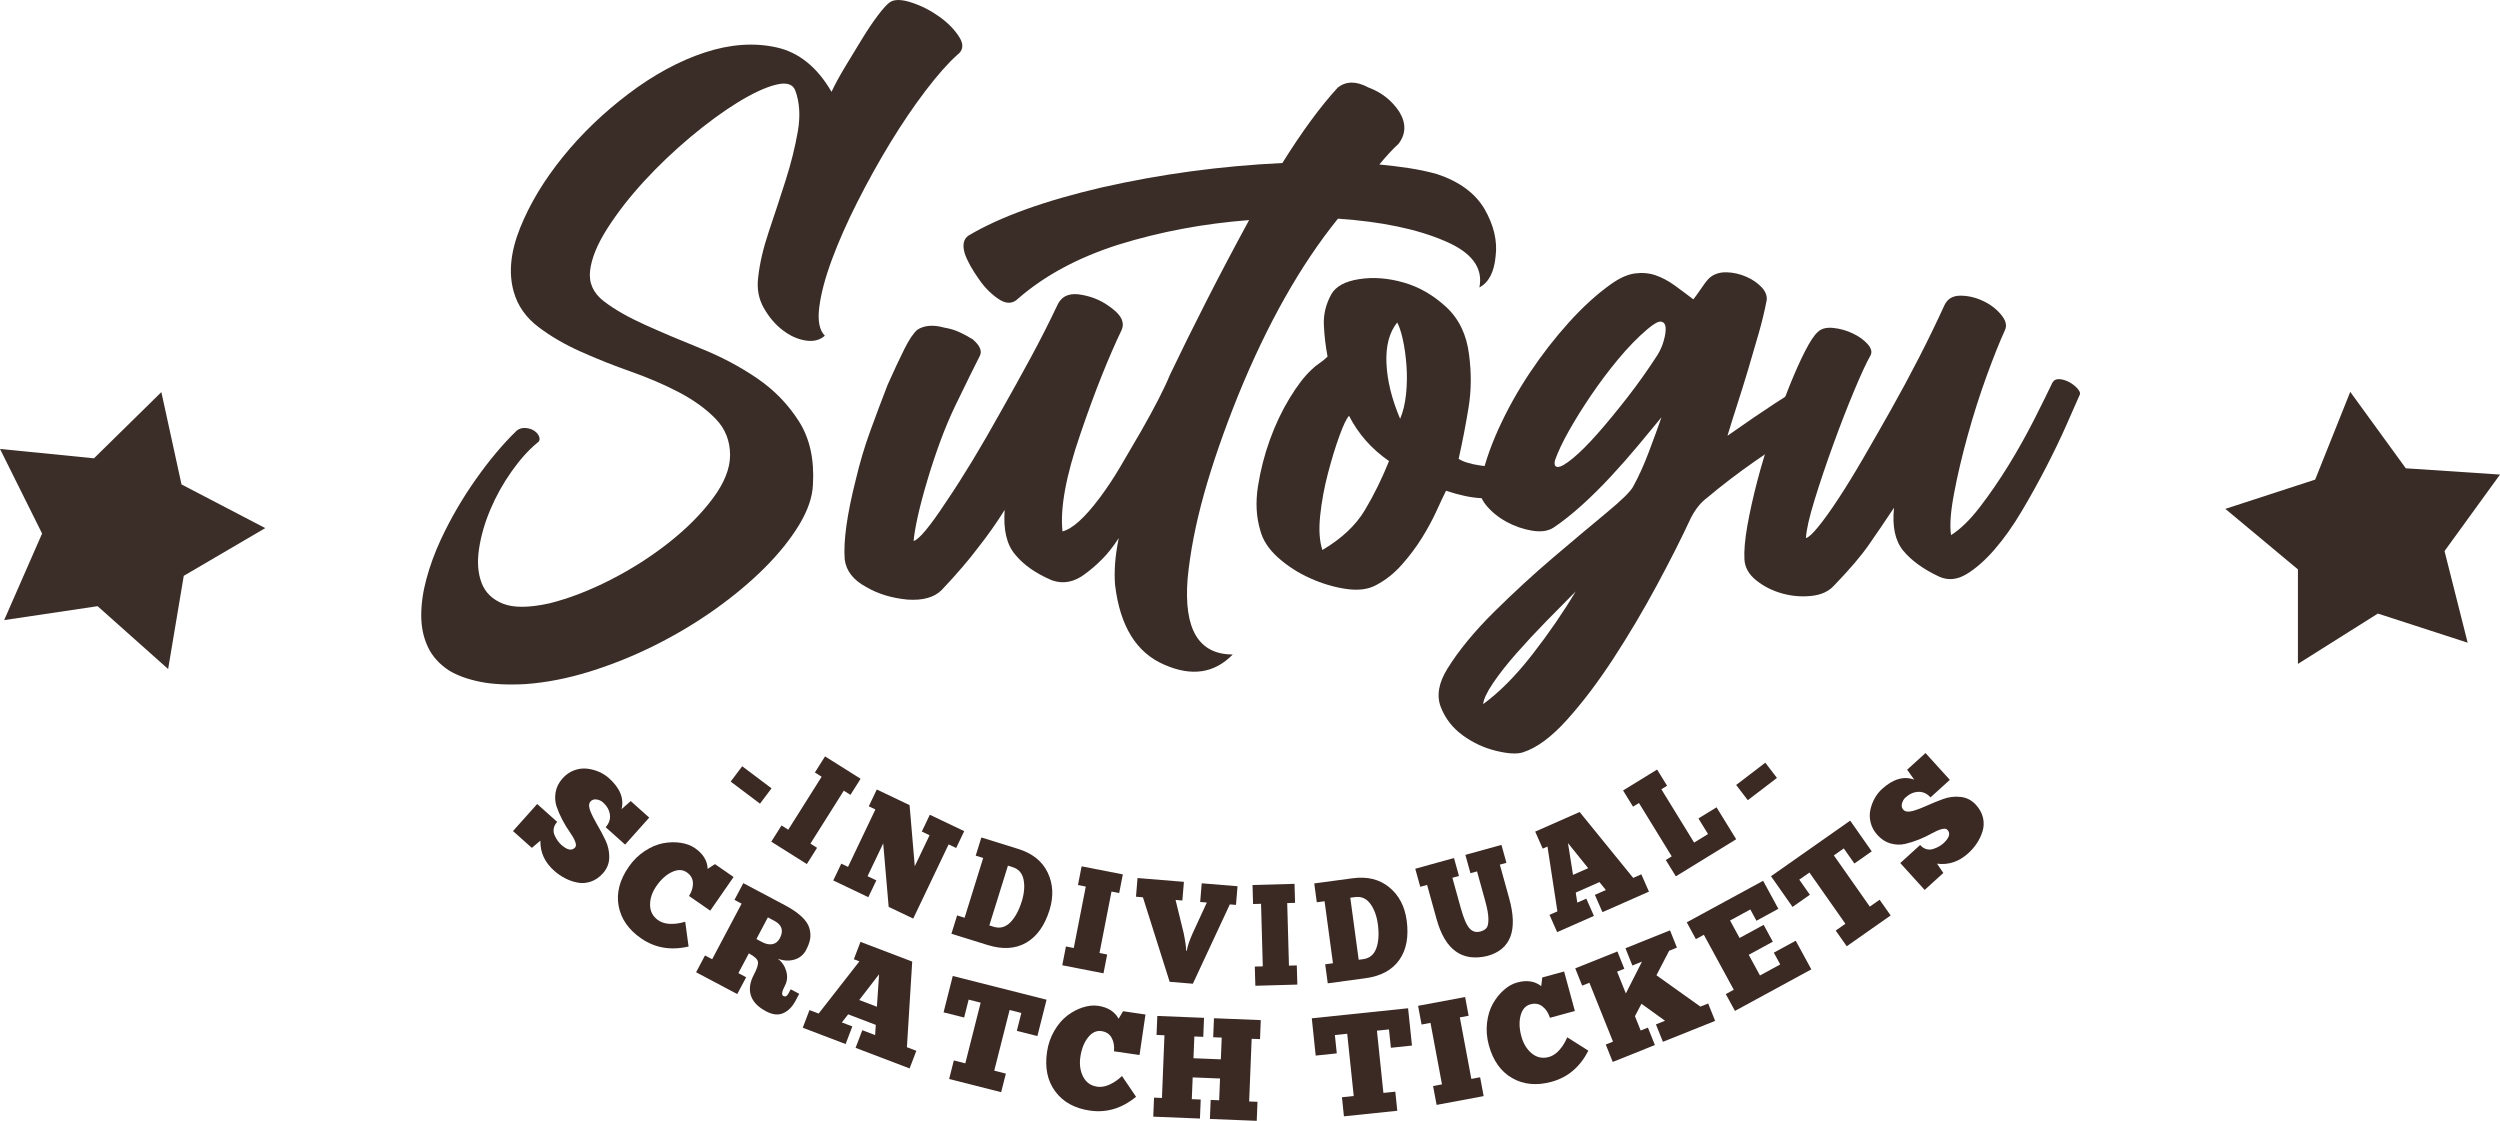 <?xml version="1.0" encoding="UTF-8"?><svg id="a" xmlns="http://www.w3.org/2000/svg" viewBox="0 0 745.41 334.19"><defs><style>.e{fill:#392c26;}.e,.f{fill-rule:evenodd;}.f{fill:#3b2e28;}.g{fill:#3b2924;}.h{fill:#3a2d27;}</style></defs><g id="b"><path class="h" d="m160.05,132.16c-2.5,2.07-5.01,4.86-7.51,8.4s-4.6,7.29-6.29,11.27c-1.69,3.98-2.84,7.92-3.42,11.82-.59,3.91-.33,7.29.77,10.17,1.1,2.87,3.24,4.94,6.4,6.19,3.16,1.25,7.76,1.22,13.8-.11,5.89-1.47,11.99-3.83,18.33-7.07,6.33-3.24,12.14-6.96,17.44-11.16s9.64-8.58,13.03-13.15c3.38-4.57,5.08-8.84,5.08-12.82,0-4.27-1.44-7.88-4.31-10.83-2.87-2.95-6.48-5.56-10.82-7.85-4.34-2.28-9.13-4.34-14.35-6.19-5.23-1.84-10.23-3.83-15.01-5.97-4.78-2.13-9.02-4.6-12.7-7.4s-6.11-6.26-7.29-10.39c-1.62-5.6-.99-11.97,1.88-19.12,2.87-7.14,7.1-14.18,12.7-21.11,5.59-6.92,12.14-13.22,19.65-18.9,7.51-5.67,15.05-9.76,22.63-12.27,7.58-2.5,14.72-3.02,21.42-1.55s12.18,5.89,16.45,13.26c1.03-2.21,2.39-4.71,4.08-7.51,1.69-2.8,3.35-5.52,4.97-8.18,1.62-2.65,3.2-5.01,4.75-7.07,1.55-2.06,2.76-3.39,3.64-3.98,1.32-.88,3.46-.85,6.4.11s5.7,2.36,8.28,4.2c2.57,1.84,4.56,3.87,5.96,6.08s1.21,3.98-.55,5.3c-2.8,2.51-5.96,6.08-9.49,10.72s-7.03,9.8-10.49,15.47-6.73,11.57-9.83,17.68c-3.09,6.12-5.63,11.86-7.62,17.24-1.99,5.38-3.24,10.09-3.75,14.14-.52,4.05.03,6.89,1.66,8.51-1.47,1.33-3.39,1.81-5.74,1.44-2.36-.37-4.64-1.4-6.84-3.09-2.21-1.69-4.08-3.9-5.63-6.63-1.55-2.72-2.1-5.78-1.66-9.17.44-4.12,1.51-8.69,3.2-13.7s3.35-10.06,4.97-15.14c1.62-5.08,2.83-9.95,3.64-14.59s.55-8.73-.77-12.27c-.74-1.91-2.69-2.47-5.85-1.66-3.17.81-6.95,2.58-11.37,5.3-4.42,2.73-9.09,6.15-14.02,10.28-4.93,4.13-9.53,8.51-13.8,13.15-4.27,4.64-7.91,9.32-10.93,14.03-3.02,4.72-4.75,8.92-5.19,12.6s.92,6.74,4.08,9.17c3.16,2.43,7.29,4.79,12.36,7.07,5.08,2.29,10.63,4.64,16.67,7.07,6.03,2.43,11.59,5.38,16.67,8.84s9.23,7.73,12.47,12.82c3.24,5.08,4.64,11.38,4.19,18.9-.15,3.68-1.51,7.66-4.08,11.93-2.58,4.27-6,8.55-10.27,12.82-4.27,4.27-9.2,8.4-14.79,12.38-5.6,3.98-11.56,7.55-17.88,10.72-6.33,3.17-12.81,5.78-19.43,7.85-6.62,2.06-13.03,3.31-19.21,3.76-5.3.29-9.79.07-13.47-.66-3.68-.74-6.77-1.84-9.27-3.32-2.95-1.92-5.08-4.27-6.4-7.07-1.32-2.8-1.99-5.93-1.99-9.39s.51-7.11,1.55-10.94c1.03-3.83,2.43-7.66,4.19-11.49,2.94-6.33,6.44-12.38,10.49-18.12,4.05-5.75,8.13-10.61,12.25-14.59.73-.59,1.62-.85,2.65-.77,1.03.08,1.91.37,2.65.88.73.52,1.21,1.14,1.44,1.88.22.74-.04,1.33-.77,1.77h0Z"/><path class="h" d="m441.1,85.75c1.18-5.89-2.28-10.53-10.38-13.92-8.24-3.54-18.84-5.75-31.79-6.63-11.19,13.85-21.12,31.46-29.81,52.82-4.27,10.61-7.65,20.41-10.16,29.39-2.5,8.99-4.12,17.39-4.86,25.19-1.18,15.03,3.31,22.54,13.47,22.54-5.45,5.6-12.22,6.63-20.31,3.09-8.39-3.54-13.32-11.49-14.79-23.87-.15-1.91-.15-3.98,0-6.19.14-2.21.51-4.79,1.1-7.73-1.62,2.51-3.28,4.61-4.97,6.3-1.69,1.7-3.35,3.13-4.97,4.31-3.24,2.51-6.55,3.17-9.94,1.99-4.86-2.06-8.54-4.64-11.04-7.74-2.5-2.95-3.53-7.37-3.09-13.26-2.5,3.98-5.15,7.74-7.95,11.27-1.32,1.77-2.87,3.68-4.64,5.75-1.77,2.07-3.83,4.35-6.18,6.85-2.21,2.21-5.6,3.17-10.16,2.87-4.71-.44-8.83-1.69-12.36-3.76-3.83-2.06-5.96-4.79-6.4-8.18-.44-5.45.66-13.4,3.31-23.87,1.18-5.01,2.61-9.83,4.31-14.48,1.69-4.64,3.42-9.24,5.19-13.81,1.91-4.27,3.57-7.81,4.97-10.61s2.68-4.71,3.86-5.75c2.06-1.33,4.71-1.55,7.95-.66,1.77.3,3.35.77,4.75,1.44,1.4.66,2.68,1.36,3.86,2.1,2.21,1.92,2.87,3.61,1.99,5.08-.74,1.47-1.73,3.46-2.98,5.97s-2.69,5.45-4.31,8.84c-1.62,3.39-3.13,7-4.53,10.83s-2.69,7.73-3.86,11.71c-1.18,3.98-2.1,7.48-2.76,10.5s-1.07,5.41-1.21,7.18c1.62-.44,4.86-4.34,9.71-11.71,2.5-3.68,5.11-7.77,7.84-12.27,2.72-4.49,5.55-9.39,8.5-14.7,3.09-5.45,6.07-10.83,8.94-16.13,2.87-5.3,5.55-10.61,8.06-15.91,1.32-2.5,3.75-3.39,7.29-2.65,1.62.3,3.16.77,4.64,1.44,1.47.66,2.94,1.58,4.42,2.76,2.65,2.06,3.53,4.13,2.65,6.19-1.91,3.98-3.9,8.55-5.96,13.7-2.06,5.16-4.2,10.98-6.4,17.46-4.27,12.38-6.04,22.03-5.3,28.95,2.94-.74,6.62-4.05,11.04-9.94,2.21-2.95,4.31-6.11,6.29-9.5,1.99-3.39,4.01-6.85,6.07-10.39,4.12-7.22,6.99-12.82,8.61-16.8,3.38-7.07,7.03-14.44,10.93-22.1s8.13-15.69,12.7-24.09c-13.54,1.03-26.49,3.46-38.86,7.29-12.07,3.83-22.08,9.21-30.03,16.13-1.47,1.47-3.24,1.62-5.3.44-2.36-1.47-4.42-3.46-6.18-5.97-2.21-3.09-3.68-5.75-4.42-7.96-.74-2.5-.37-4.27,1.1-5.3,9.42-5.6,22.66-10.39,39.74-14.36,17.51-3.98,35.47-6.41,53.87-7.29,5.89-9.43,11.41-16.94,16.56-22.54,2.5-1.91,5.52-1.91,9.05,0,3.97,1.47,7.06,3.91,9.27,7.29,2.06,3.39,1.99,6.56-.22,9.5-1.77,1.62-3.68,3.68-5.74,6.19,3.09.3,6.07.66,8.94,1.1s5.63,1.03,8.28,1.77c6.62,2.21,11.33,5.67,14.13,10.39,2.79,4.86,3.9,9.58,3.31,14.14-.44,4.72-2.06,7.81-4.86,9.28l.02.03Z"/><path class="h" d="m450.37,138.57c1.18-.15,2.02.26,2.54,1.22.51.96.77,2.07.77,3.32s-.26,2.4-.77,3.43c-.52,1.03-1.14,1.55-1.88,1.55-3.39.44-6.55.59-9.49.44-2.95-.15-6.4-.88-10.38-2.21-.74,1.47-1.69,3.5-2.87,6.08s-2.62,5.23-4.31,7.96c-1.69,2.73-3.68,5.38-5.96,7.96s-4.82,4.61-7.62,6.08c-2.36,1.33-5.34,1.73-8.94,1.21-3.61-.51-7.21-1.58-10.82-3.2-3.61-1.62-6.81-3.68-9.6-6.19-2.79-2.5-4.56-5.23-5.3-8.18-1.18-3.98-1.4-8.32-.66-13.04.74-4.71,1.91-9.32,3.53-13.81s3.57-8.62,5.85-12.38,4.45-6.59,6.51-8.51c.73-.74,1.54-1.4,2.43-1.99.88-.59,1.69-1.25,2.43-1.99-.59-3.09-.96-6.22-1.1-9.39-.15-3.17.59-6.22,2.21-9.17,1.32-2.35,4.08-3.87,8.28-4.53s8.61-.33,13.25.99,8.87,3.76,12.7,7.29c3.83,3.54,6.11,8.25,6.84,14.14.73,5.45.7,10.68-.11,15.69s-1.8,10.17-2.98,15.47c1.32.88,3.49,1.55,6.51,1.99,3.01.44,6,.37,8.94-.22h0Zm-56.08,25.42c5.74-3.39,9.97-7.37,12.69-11.93s5.11-9.43,7.18-14.59c-5.15-3.54-9.13-8.03-11.92-13.48-.74.74-1.69,2.73-2.87,5.97s-2.32,6.96-3.42,11.16-1.88,8.4-2.32,12.6-.22,7.62.66,10.28h0Zm23.18-39.12c.88-2.06,1.47-4.53,1.77-7.4.29-2.87.33-5.75.11-8.62s-.59-5.45-1.1-7.73c-.52-2.28-1.07-3.94-1.66-4.97-2.36,2.95-3.42,7-3.2,12.15.22,5.16,1.58,10.68,4.08,16.58h0Z"/><path class="h" d="m541.34,112.71c1.47-.74,2.54-.62,3.2.33.66.96.88,2.25.66,3.87-.22,1.62-.81,3.43-1.77,5.41-.96,1.99-2.32,3.57-4.08,4.75-5.6,3.39-10.93,6.85-16.01,10.39s-9.9,7.22-14.46,11.05c-1.77,1.33-3.31,3.24-4.64,5.75-2.8,6.04-6.22,12.82-10.27,20.33-4.05,7.51-8.36,14.77-12.92,21.77-4.56,7-9.16,13.07-13.8,18.23-4.64,5.16-9.02,8.4-13.14,9.72-1.77.59-4.45.44-8.06-.44s-6.92-2.43-9.94-4.64c-3.02-2.21-5.19-5.01-6.51-8.4-1.32-3.39-.66-7.22,1.99-11.49,3.39-5.45,8.02-11.08,13.91-16.91,5.89-5.82,11.77-11.23,17.66-16.24,5.89-5.01,11.15-9.43,15.79-13.26,4.64-3.83,7.32-6.48,8.06-7.96,1.62-2.95,3.16-6.37,4.64-10.28,1.47-3.9,2.72-7.33,3.75-10.28-2.06,2.51-4.38,5.3-6.95,8.4-2.58,3.09-5.3,6.19-8.17,9.28-2.87,3.09-5.78,5.97-8.72,8.62-2.95,2.65-5.74,4.86-8.39,6.63-1.62,1.03-3.75,1.33-6.4.88-2.65-.44-5.19-1.33-7.62-2.65-2.43-1.33-4.45-2.98-6.07-4.97s-2.21-4.01-1.77-6.08c1.03-5.3,2.87-10.86,5.52-16.69,2.65-5.82,5.78-11.42,9.38-16.8,3.6-5.38,7.47-10.35,11.59-14.92,4.12-4.56,8.24-8.32,12.37-11.27,2.65-1.91,5.08-3.02,7.29-3.31,2.21-.29,4.27-.11,6.18.55,1.91.66,3.79,1.66,5.63,2.98,1.84,1.33,3.71,2.73,5.63,4.2.59-.74,1.44-1.91,2.54-3.54,1.1-1.62,1.95-2.65,2.54-3.09,1.33-1.03,2.98-1.51,4.97-1.44,1.99.08,3.9.52,5.74,1.33,1.84.81,3.35,1.84,4.53,3.09,1.18,1.25,1.69,2.54,1.55,3.87-.59,3.09-1.4,6.45-2.43,10.06-1.03,3.61-2.1,7.26-3.2,10.94-1.1,3.68-2.21,7.22-3.31,10.61-1.1,3.39-2.02,6.34-2.76,8.84,5.44-3.83,10.19-7.07,14.24-9.72s8.06-5.16,12.03-7.51h0Zm-99.13,97.24c4.86-3.54,9.75-8.47,14.68-14.81,4.93-6.33,9.23-12.6,12.92-18.79-2.65,2.65-5.56,5.6-8.72,8.84-3.17,3.24-6.15,6.44-8.94,9.61-2.79,3.17-5.11,6.11-6.95,8.84-1.84,2.72-2.83,4.82-2.98,6.3h0Zm52.1-104.31c.74-1.18,1.33-2.54,1.77-4.09s.62-2.83.55-3.87c-.08-1.03-.52-1.62-1.32-1.77-.81-.15-2.17.59-4.08,2.21-2.95,2.51-5.85,5.49-8.72,8.95-2.87,3.46-5.56,7.04-8.06,10.72s-4.71,7.22-6.62,10.61c-1.91,3.39-3.31,6.34-4.19,8.84-.3,1.33,0,1.99.88,1.99s2.39-.88,4.53-2.65c2.13-1.77,4.56-4.2,7.29-7.29,2.72-3.09,5.67-6.66,8.83-10.72,3.16-4.05,6.22-8.36,9.16-12.93h-.02Z"/><path class="h" d="m611.99,114.04c.44-.74,1.14-1.07,2.1-.99.96.08,1.91.37,2.87.88.96.52,1.77,1.14,2.43,1.88s.92,1.33.77,1.77c-1.03,2.36-2.39,5.45-4.09,9.28-1.69,3.83-3.68,7.96-5.96,12.38s-4.71,8.81-7.29,13.15c-2.58,4.35-5.26,8.14-8.06,11.38s-5.6,5.71-8.39,7.4c-2.8,1.7-5.52,1.96-8.17.77-4.71-2.21-8.28-4.79-10.71-7.73-2.43-2.95-3.35-7.22-2.76-12.82-2.65,3.98-5.15,7.66-7.51,11.05-2.36,3.39-5.82,7.44-10.38,12.16-1.62,1.77-3.9,2.8-6.84,3.09-2.95.3-5.85.04-8.72-.77s-5.41-2.1-7.62-3.87-3.38-3.83-3.53-6.19c-.15-2.65.15-6.04.88-10.17.74-4.12,1.73-8.58,2.98-13.37s2.72-9.61,4.42-14.48c1.69-4.86,3.39-9.39,5.08-13.59,1.69-4.2,3.27-7.74,4.75-10.61,1.47-2.87,2.72-4.75,3.75-5.64,1.03-1.03,2.57-1.44,4.64-1.22,2.06.22,4.01.77,5.85,1.66,1.84.88,3.31,1.95,4.42,3.2,1.1,1.25,1.36,2.4.77,3.43-1.18,2.06-2.8,5.56-4.86,10.5s-4.12,10.24-6.18,15.91-3.9,11.13-5.52,16.35c-1.62,5.23-2.51,9.1-2.65,11.6.74-.15,1.95-1.25,3.64-3.32,1.69-2.06,3.68-4.82,5.96-8.29,2.28-3.46,4.75-7.48,7.4-12.04s5.41-9.39,8.28-14.48,5.67-10.28,8.39-15.58c2.72-5.3,5.26-10.53,7.62-15.69.88-1.91,2.46-2.87,4.75-2.87s4.53.52,6.73,1.55c2.21,1.03,4.01,2.4,5.41,4.09,1.4,1.7,1.8,3.2,1.21,4.53-1.62,3.54-3.46,8.14-5.52,13.81-2.06,5.67-3.94,11.57-5.63,17.68-1.69,6.12-3.06,11.9-4.08,17.35-1.03,5.45-1.33,9.58-.88,12.38,2.79-1.77,5.67-4.56,8.61-8.4,2.94-3.83,5.78-7.96,8.5-12.38s5.22-8.87,7.51-13.37c2.28-4.49,4.16-8.29,5.63-11.38v.02Z"/></g><path id="c" class="f" d="m1.24,184.89l11.31-25.81L0,133.86l28.02,2.79,20.09-19.74,6.01,27.53,24.97,13.02-24.3,14.23-4.66,27.79-21.03-18.74-27.85,4.15h-.01Z"/><path id="d" class="e" d="m663.53,151.72l26.77-8.72,10.46-26.16,16.56,22.79,28.09,1.87-16.54,22.81,6.9,27.32-26.78-8.69-23.83,15.01v-28.18l-21.64-18.04h0Z"/><path class="g" d="m152.95,247.8l7.22-8.08,5.96,5.33c-.57.64-.92,1.31-1.03,1.99-.11.69-.03,1.35.25,1.98s.57,1.17.88,1.59c.31.43.67.85,1.08,1.25,1.82,1.62,3.2,1.9,4.16.83.34-.38.34-1,0-1.84s-.88-1.77-1.6-2.79c-.73-1.02-1.45-2.2-2.16-3.55-.72-1.35-1.3-2.69-1.75-4.01-.45-1.33-.55-2.74-.3-4.25s.95-2.9,2.09-4.18c1.01-1.13,2.17-1.93,3.47-2.4s2.59-.63,3.86-.48,2.45.47,3.56.96c1.1.49,2.07,1.1,2.91,1.85,3.31,2.96,4.57,6.05,3.78,9.26l2.73-2.41,5.52,4.93-7.19,8.05-5.8-5.19c1.03-1.15,1.45-2.41,1.26-3.77s-.87-2.56-2.05-3.62c-.53-.48-1.18-.77-1.92-.88-.75-.11-1.35.09-1.81.6-.54.6-.56,1.51-.09,2.75.48,1.23,1.16,2.6,2.04,4.1.89,1.5,1.72,3.06,2.5,4.69.78,1.62,1.16,3.33,1.14,5.11-.02,1.79-.65,3.38-1.89,4.77-1.07,1.2-2.27,2.02-3.59,2.47-1.32.45-2.64.55-3.96.3-1.31-.25-2.56-.68-3.74-1.3-1.18-.61-2.27-1.37-3.28-2.27-2.8-2.5-4.16-5.48-4.07-8.94l-2.56,2.15-5.61-5.01h0Z"/><path class="g" d="m204.31,274.83l1,7.39c-5.32,1.23-10.04.42-14.16-2.44-3.77-2.61-6-5.84-6.7-9.69s.31-7.73,3.02-11.64c1.34-1.93,2.93-3.5,4.78-4.71s3.68-1.98,5.48-2.32,3.54-.38,5.21-.13c1.67.25,3.1.79,4.28,1.6,2.43,1.68,3.69,3.74,3.78,6.18l2.18-1.42,5.55,3.84-6.96,10.04-6.33-4.38c.82-1.28,1.21-2.57,1.17-3.87-.04-1.3-.65-2.36-1.83-3.18-1.25-.87-2.73-.9-4.44-.09-1.71.8-3.25,2.2-4.62,4.17-1.29,1.86-1.92,3.75-1.89,5.67s.84,3.44,2.45,4.55c.35.25.75.45,1.18.61.43.16.85.27,1.25.34s.83.11,1.27.12.84,0,1.2-.03c.35-.03.73-.08,1.12-.14.39-.06.69-.12.91-.18s.45-.12.71-.19l.38-.1h.01Z"/><path class="g" d="m221.61,263.32l12.35,6.54c2.13,1.13,3.8,2.27,5.03,3.42,1.22,1.15,2,2.3,2.33,3.45s.41,2.23.23,3.24c-.18,1.01-.58,2.11-1.21,3.3-.77,1.44-1.93,2.39-3.48,2.85-1.56.46-3.21.37-4.95-.26,1.23.91,2.07,2.15,2.52,3.7.44,1.55.31,3-.4,4.34-.91,1.72-1.07,2.74-.46,3.07.58.31,1.09.06,1.52-.75l.66-1.25,2.55,1.35-1.11,2.09c-.94,1.77-2.15,3-3.63,3.67s-3.19.5-5.14-.54c-2.46-1.3-3.97-2.89-4.55-4.77-.58-1.88-.27-3.95.93-6.2.94-1.77,1.33-3.05,1.18-3.83-.15-.78-1.06-1.61-2.7-2.48l-3.12,5.89,2.32,1.23-2.66,5.01-12.27-6.5,2.66-5.01,2.13,1.13,8.78-16.57-2.13-1.13,2.64-4.98h-.02Zm7.34,10.21l-3.42,6.46,1.71.91c1.11.59,2.14.79,3.08.61.94-.18,1.67-.77,2.2-1.76,1.19-2.25.64-3.99-1.67-5.21l-1.9-1.01h0Z"/><path class="g" d="m271.21,318.57l-16.11-6.14,2.01-5.26,3.82,1.46.2-3.05-8.24-3.14-1.88,2.41,3.13,1.19-2.01,5.26-12.78-4.87,2.01-5.26,2.73,1.04,12.15-15.57-1.65-.63,1.97-5.18,15.43,5.88-1.58,25.53,2.81,1.07-2.01,5.26Zm-15.01-20.4l5.26,2.01.65-9.69-5.92,7.68h.01Z"/><path class="g" d="m312.05,298.08l-2.74,10.84-6.13-1.55,1.35-5.34-3.5-.89-4.58,18.09,3.46.88-1.4,5.54-15.51-3.93,1.4-5.54,3.42.87,4.58-18.09-3.58-.91-1.35,5.34-6.13-1.55,2.74-10.84,27.97,7.08h0Z"/><path class="g" d="m334.55,320.85l4.18,6.17c-4.22,3.47-8.8,4.84-13.77,4.12-4.54-.66-7.98-2.56-10.31-5.7-2.34-3.14-3.16-7.06-2.47-11.77.34-2.33,1.07-4.44,2.19-6.35s2.41-3.41,3.88-4.52,3-1.92,4.61-2.43c1.61-.52,3.12-.67,4.54-.47,2.92.43,4.96,1.71,6.13,3.85l1.33-2.24,6.68.98-1.77,12.08-7.62-1.11c.16-1.51-.06-2.84-.68-3.99-.61-1.15-1.63-1.82-3.05-2.03-1.5-.22-2.84.41-4.01,1.89s-1.93,3.41-2.28,5.79c-.33,2.24-.05,4.22.83,5.92.88,1.71,2.28,2.7,4.21,2.98.43.06.87.07,1.32.02.46-.05.88-.13,1.27-.25.39-.12.79-.27,1.2-.46s.76-.38,1.06-.56c.3-.19.62-.4.94-.62.32-.23.57-.42.73-.57.17-.15.35-.31.55-.49l.3-.26v.02Z"/><path class="g" d="m345.08,302.92l13.92.56-.23,5.67-2.66-.11-.26,6.49,8.16.33.26-6.49-2.54-.1.23-5.67,13.96.56-.23,5.67-2.49-.1-.75,18.69,2.49.1-.23,5.67-13.96-.56.23-5.67,2.53.1.26-6.49-8.16-.33-.26,6.49,2.66.11-.23,5.67-13.92-.56.23-5.67,2.36.09.75-18.69-2.36-.1.23-5.67h.01Z"/><path class="g" d="m419.84,300.63l1.16,11.12-6.29.66-.57-5.47-3.59.37,1.93,18.56,3.55-.37.59,5.69-15.91,1.66-.59-5.69,3.51-.37-1.94-18.56-3.68.38.57,5.47-6.29.66-1.16-11.12,28.7-2.99h.01Z"/><path class="g" d="m422.82,299.9l14.03-2.62,1.04,5.58-2.62.49,3.43,18.34,2.62-.49,1.05,5.62-14.03,2.62-1.05-5.62,2.66-.5-3.43-18.34-2.66.5-1.04-5.58Z"/><path class="g" d="m467.29,309.28l6.3,3.99c-2.48,4.87-6.13,7.96-10.97,9.28-4.43,1.21-8.34.84-11.73-1.1-3.4-1.94-5.72-5.21-6.97-9.8-.62-2.27-.8-4.5-.54-6.7.26-2.2.84-4.09,1.75-5.69.9-1.6,1.99-2.96,3.26-4.08,1.27-1.12,2.59-1.87,3.98-2.24,2.85-.78,5.23-.42,7.16,1.08l.32-2.58,6.51-1.78,3.21,11.78-7.43,2.03c-.46-1.45-1.19-2.58-2.22-3.38-1.02-.8-2.23-1.02-3.61-.64-1.47.4-2.44,1.51-2.92,3.34s-.41,3.9.23,6.22c.6,2.18,1.64,3.88,3.13,5.1,1.49,1.21,3.17,1.56,5.06,1.05.41-.11.82-.28,1.22-.51s.75-.47,1.07-.74c.31-.26.62-.56.91-.9.29-.33.54-.65.75-.94.2-.29.41-.61.61-.95.2-.34.35-.61.45-.81.09-.2.2-.42.31-.66l.17-.36h-.01Z"/><path class="g" d="m484.32,288.85l-2.16.86,2.61,6.5,4.81-9.48-2.87,1.15-2.06-5.15,13.29-5.33,2.06,5.15-2.32.93-3.79,7.31,13.1,9.34,2.32-.93,2.08,5.19-15.57,6.24-2.08-5.19,2.71-1.09-7.03-5.06-1.94,3.7,1.71,4.27,2.16-.86,2.08,5.19-12.57,5.04-2.08-5.19,2.16-.86-7.04-17.56-2.16.86-2.06-5.15,12.57-5.04,2.06,5.15h.01Z"/><path class="g" d="m502.92,275.01l22.78-12.39,4.54,8.35-6.53,3.56-1.83-3.36-6.04,3.29,2.84,5.21,7.18-3.91,2.73,5.02-7.18,3.91,3.35,6.16,6.04-3.29-1.91-3.51,6.53-3.56,4.65,8.54-22.77,12.39-2.73-5.02,2.38-1.29-8.92-16.39-2.38,1.29-2.71-4.99h-.02Z"/><path class="g" d="m551.66,244.69l6.42,9.15-5.17,3.63-3.16-4.5-2.96,2.08,10.72,15.27,2.92-2.05,3.29,4.68-13.09,9.19-3.29-4.68,2.89-2.03-10.72-15.27-3.03,2.12,3.16,4.5-5.17,3.63-6.42-9.15,23.61-16.58h0Z"/><path class="g" d="m573.87,265.35l-7.28-8.02,5.92-5.38c.58.64,1.2,1.05,1.87,1.23.67.19,1.34.17,2-.04.66-.21,1.22-.45,1.68-.71s.91-.57,1.35-.94c1.8-1.64,2.23-2.99,1.26-4.05-.35-.38-.96-.45-1.83-.2s-1.85.69-2.94,1.3c-1.08.62-2.34,1.21-3.75,1.78-1.42.57-2.81,1.01-4.17,1.32-1.37.31-2.78.26-4.25-.14s-2.79-1.25-3.94-2.52c-1.02-1.12-1.7-2.36-2.03-3.71-.33-1.34-.35-2.64-.07-3.88.28-1.24.72-2.39,1.32-3.44.6-1.05,1.31-1.95,2.14-2.7,3.29-2.99,6.49-3.92,9.6-2.79l-2.11-2.96,5.48-4.97,7.25,7.99-5.76,5.23c-1.04-1.15-2.25-1.7-3.62-1.65s-2.64.6-3.81,1.66c-.53.48-.89,1.09-1.08,1.82s-.05,1.35.41,1.86c.54.59,1.45.72,2.72.38,1.27-.34,2.71-.88,4.29-1.6,1.59-.72,3.23-1.39,4.92-2s3.43-.81,5.2-.6c1.78.21,3.29,1,4.54,2.38,1.08,1.19,1.77,2.47,2.08,3.83s.27,2.69-.12,3.97-.95,2.48-1.68,3.59-1.6,2.12-2.6,3.02c-2.78,2.52-5.88,3.56-9.31,3.11l1.88,2.77-5.57,5.06h.01Z"/><path class="g" d="m221.3,228.47l8.74,6.58-3.44,4.57-8.74-6.58,3.44-4.57Z"/><path class="g" d="m246,225.53l10.6,6.67-3.03,4.8-1.98-1.25-9.95,15.79,1.98,1.25-3.05,4.84-10.6-6.67,3.05-4.84,2.01,1.27,9.95-15.79-2.01-1.27,3.03-4.8Z"/><path class="g" d="m285.09,252.84l-2.25-1.07-10.55,22.12-7.32-3.49-1.63-18.93-4.67,9.78,2.62,1.25-2.39,5.01-10.45-4.99,2.39-5.01,2.01.96,8.16-17.12-1.97-.94,2.39-5.01,9.77,4.66,1.55,18.22,4.41-9.24-2.31-1.1,2.39-5.01,10.25,4.89-2.39,5.01h0Z"/><path class="g" d="m283.68,278.4l1.7-5.46,2.23.7,5.54-17.82-2.23-.7,1.69-5.42,10.98,3.42c4.25,1.32,7.18,3.68,8.8,7.06,1.62,3.39,1.8,7.11.54,11.16-1.46,4.68-3.79,7.93-6.99,9.76-3.2,1.83-7.01,2.05-11.43.68l-10.84-3.37h0Zm11.31-2.47l1.37.43c1.83.54,3.46.09,4.88-1.34s2.56-3.52,3.41-6.26c.75-2.41.93-4.57.54-6.5-.39-1.92-1.48-3.16-3.29-3.72l-1.37-.43-5.55,17.82h0Z"/><path class="g" d="m322.5,258.31l12.29,2.4-1.09,5.57-2.29-.45-3.58,18.32,2.29.45-1.1,5.61-12.29-2.4,1.1-5.61,2.33.46,3.58-18.32-2.33-.46,1.09-5.57Z"/><path class="g" d="m353.67,283.48h.19c.18-1.26.78-3.04,1.8-5.32l4.18-9.06-1.99-.16.46-5.57,10.68.87-.46,5.57-1.84-.15-11.02,23.65-6.92-.57-7.97-25.2-2.07-.17.46-5.57,13.83,1.13-.46,5.57-2.03-.17,2.41,9.86c.52,2.57.77,4.33.74,5.28h.01Z"/><path class="g" d="m373.46,263.88l12.52-.35.16,5.67-2.34.07.52,18.65,2.34-.07.16,5.72-12.52.35-.16-5.72,2.38-.07-.52-18.65-2.38.07-.16-5.67Z"/><path class="g" d="m395.89,293.19l-.77-5.67,2.32-.31-2.5-18.49-2.32.31-.76-5.62,11.4-1.54c4.41-.6,8.06.3,10.96,2.68s4.63,5.68,5.2,9.88c.66,4.86-.08,8.79-2.21,11.8-2.13,3.01-5.49,4.82-10.07,5.44l-11.25,1.52h0Zm9.21-7.02l1.42-.19c1.89-.28,3.18-1.38,3.86-3.28s.83-4.27.45-7.11c-.34-2.5-1.09-4.54-2.25-6.12-1.17-1.58-2.68-2.24-4.55-1.99l-1.42.19,2.5,18.49h-.01Z"/><path class="g" d="m421.97,259.03l11.56-3.2,1.48,5.35-1.96.54,2.48,8.95c.87,3.15,1.75,5.2,2.65,6.16.89.96,1.97,1.26,3.23.91.82-.23,1.43-.58,1.82-1.06s.58-1.38.56-2.7c-.01-1.32-.33-3.11-.96-5.38l-2.43-8.78-1.96.54-1.52-5.47,10.76-2.98,1.48,5.35-1.96.54,2.79,10.07c2.63,9.5.47,15.22-6.48,17.15-7.58,1.83-12.63-1.81-15.16-10.93l-2.84-10.24-2.04.56-1.49-5.39h-.01Z"/><path class="g" d="m491.64,265.86l-13.84,6.11-2.27-5.15,3.28-1.45-1.91-2.36-7.07,3.12.46,3,2.69-1.19,2.27,5.15-10.97,4.84-2.27-5.15,2.35-1.04-2.96-19.33-1.42.62-2.24-5.07,13.25-5.85,15.97,19.65,2.42-1.07,2.27,5.15v.02Zm-22.62-5.01l4.52-1.99-6.03-7.49,1.51,9.49h0Z"/><path class="g" d="m483.94,235.69l10.15-6.24,2.97,4.83-1.7,1.05,9.77,15.9,4.14-2.55-2.86-4.65,5.4-3.32,5.86,9.52-17.99,11.06-3-4.87,1.77-1.09-9.77-15.9-1.77,1.09-2.97-4.84h0Z"/><path class="g" d="m517.66,234.05l8.69-6.64,3.47,4.54-8.69,6.64-3.47-4.54Z"/></svg>